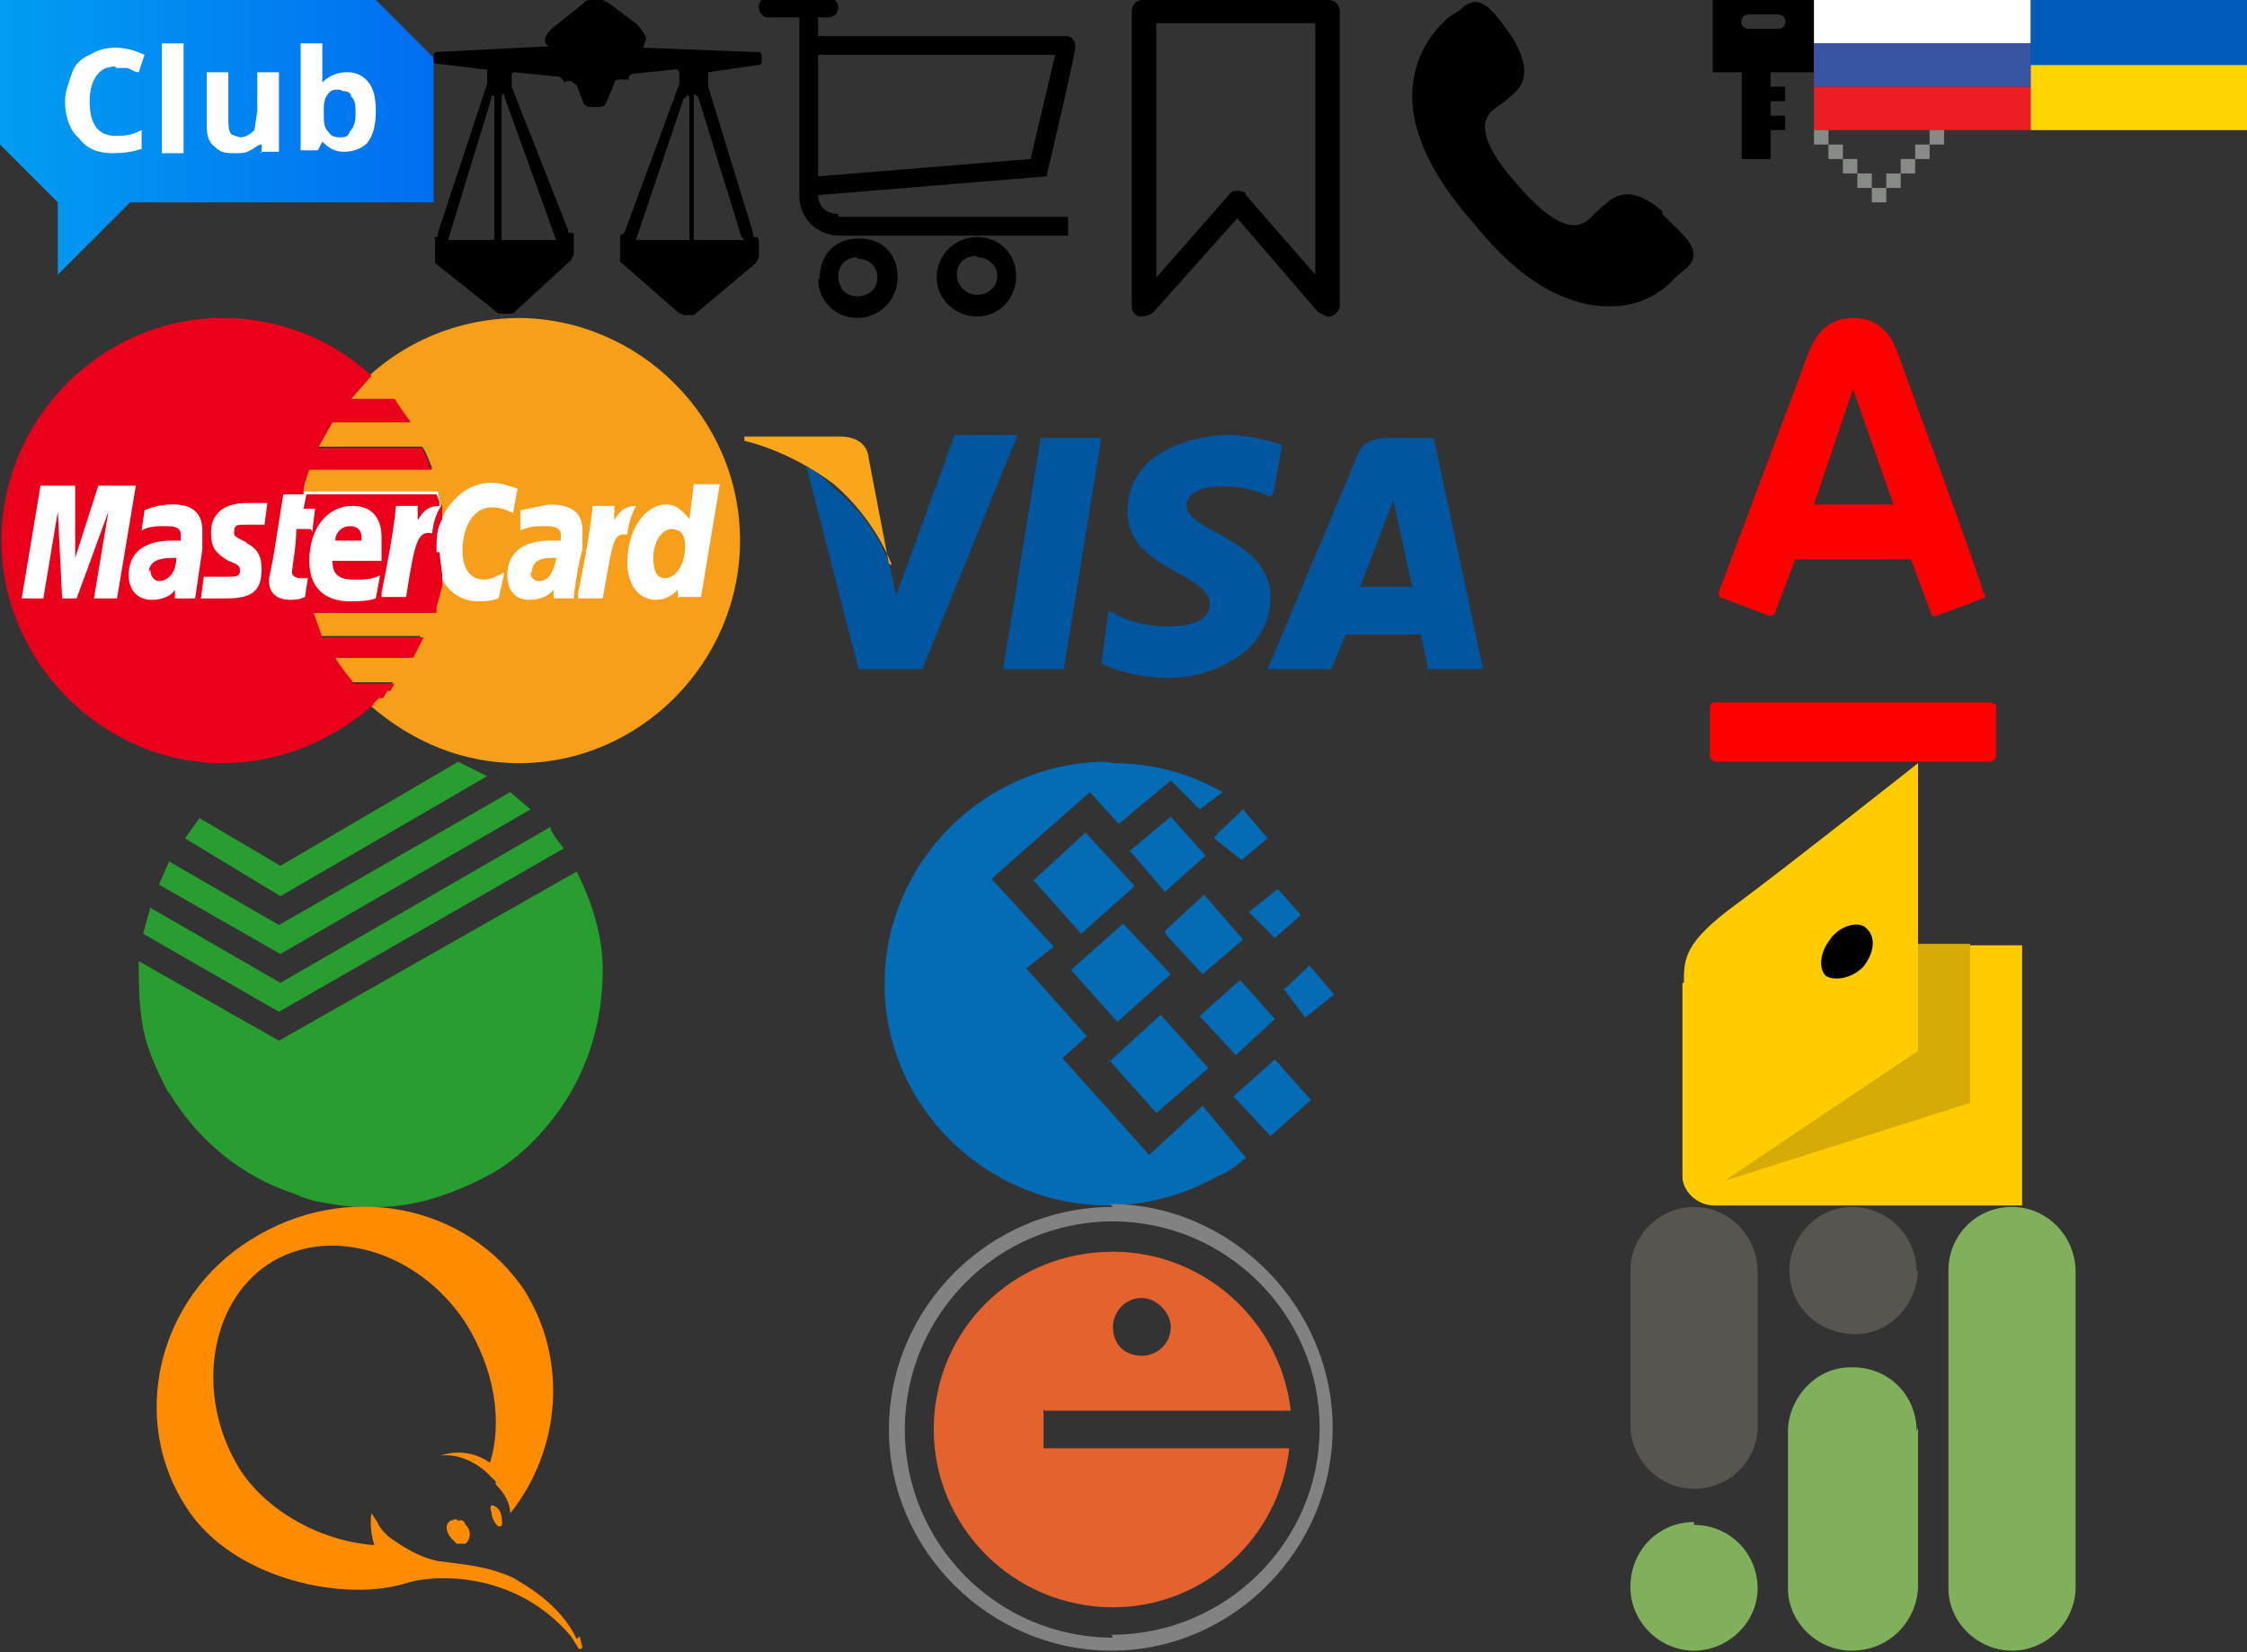 <svg xmlns="http://www.w3.org/2000/svg" viewBox="165 14 155.458 114.299"><rect x="165" y="14" width="155.458" height="114.299" fill="#333333" stroke="none"/><g id="a"><linearGradient id="club_gradient"><stop offset="0" class="stop-color-1" stop-color="#019EF1"/><stop offset="1" class="stop-color-2" stop-color="#016EF1"/></linearGradient><path fill="url(#club_gradient)" d="M165 14v10l4 4v5l5-5h21V18l-4-4h-26"/><path fill="#fff" d="M173 18.6c-.6 0-1 .2-1.3.6-.3.4-.5 1-.5 1.8 0 1.6.6 2.4 1.8 2.4.5 0 1 0 1.8-.4v1.3c-.6.2-1.2.3-2 .3-1 0-1.8-.3-2.3-1-.6-.5-1-1.4-1-2.6 0-.7.3-1.4.5-2s.7-1 1.2-1.2c.5-.3 1-.5 1.8-.5.7 0 1.4.2 2 .5l-.4 1.2c-.3 0-.5-.2-.8-.3h-.8zm4.7 6h-1.5V17h1.5v7.6zm5.4 0V24c-.3 0-.5.3-.8.4-.3.2-.6.2-1 .2-.7 0-1 0-1.5-.5-.3-.2-.5-.7-.5-1.3V19h1.5v3.3c0 .4 0 .7.2 1l.6.2c.4 0 .7-.2 1-.5l.2-1.3V19h1.5v5.5H183zm6-5.6c.5 0 1 .2 1.4.7s.5 1.2.5 2c0 1-.2 1.7-.6 2.2-.4.4-1 .6-1.6.6-.6 0-1-.2-1.5-.7l-.3.6h-1.2V17h1.5v2.7c.4-.4 1-.7 1.6-.7zm-.6 1.2c-.4 0-.6 0-.8.3-.2.2-.3.6-.3 1v.3c0 .6 0 1 .3 1.3.2.3.4.4.8.4.3 0 .6 0 .7-.4.3-.3.4-.7.4-1.2s0-1-.3-1.2c0-.3-.3-.4-.6-.4z"/></g><path id="b" d="M217.2 17.6l-7.7-.3c-.2 0-.2 0 0 0l.2-.6c0-.2-.2-.5-.6-1l-2-1.5-.4-.2h-.7c-.3 0-.5 0-.6.2l-2 1.6c-.5.4-.7.7-.7 1 0 0 0 .3.3.4l-7.8.4s-.2 0-.2.3v.2c0 .2 0 .3.2.3l3.3.4h.2v1l-3.4 10.3c0 .2 0 .3-.2.3s0 0 0 .2v1.6l4.4 3.5h.7c.2 0 .4 0 .5-.2l3.8-3.5.2-.4v-1.2c0-.2 0-.3-.2-.3s-.2 0-.2-.2L200.4 20v-.7c0-.2 0-.3.2-.3l3 .3c.2 0 .3.2.4.3 0 0 0 .2.2 0h.3l.4.3.5 1.3.3.2h.8s.3 0 .4-.2l.6-1.4c0-.2.2-.3.3-.3H208.5c0-.2 0-.3.3-.4l3-.3s.2 0 .2.3v.7l-3.8 10.3-.3.2v1.8l4 3.5.4.2H213l4.3-3.6.2-.4v-1.2s0-.2-.2-.2-.2 0-.2-.3L214 20V19l3.4-.5c.2 0 .3 0 .3-.3V18c0-.3 0-.4-.3-.4zm-18 13H196s-.2 0 0 0l3-9.8v-.2c.2 0 .2 0 .2.3v9.5zm4.3 0H200h-.3v-9.7c0-.3 0-.4.2-.4v.2l3.5 9.7zm9.2 0H209l3.3-9.8s.2 0 .2-.2c0 0 .2 0 .2.2v9.7zm3.8 0H213v-9.7-.4l.3.2 3 9.7z"/><path id="c" d="M221.6 33.3c0 1.5 1.2 2.7 2.7 2.7s2.8-1.2 2.8-2.8-1-2.7-2.7-2.7-2.7 1.2-2.7 2.8zm2.7-1.4c.8 0 1.4.5 1.4 1.3s-.6 1.3-1.4 1.3-1.3-.6-1.3-1.4.6-1.3 1.3-1.3zm5.5 1.3c0 1.5 1.3 2.7 2.8 2.7s2.7-1.2 2.7-2.8-1.2-2.7-2.7-2.7-2.8 1.2-2.8 2.8zm2.8-1.4c.7 0 1.4.5 1.4 1.3s-.7 1.3-1.4 1.3-1.4-.6-1.4-1.4.6-1.3 1.4-1.3zm-9.6-3c-.8 0-1.4-.5-1.4-1.3l15.8-1.3s2-8.4 2-9c0-.3-.2-.7-.6-.7h-17.2v-1.3h.7c.4 0 .7-.3.7-.7s-.4-.7-.7-.7H218c-.2 0-.5.3-.5.7s.3.7.6.7h2.2v12.3c0 1.6 1.2 2.8 2.8 2.8h15.8V29H223zm-1.4-11H238l-1.7 7.2-14.7 1.2V18z"/><path id="d" d="M256.8 14H244c-.4 0-.7.4-.7.8v20.4c0 .3.2.6.5.7.3 0 .6 0 1-.3l5.8-6.5 5.6 6.5.6.3h.3c.4-.2.6-.5.6-.8V14.8c0-.4-.3-.8-.8-.8zm-.8 19l-4.8-5.5c0-.2-.3-.3-.6-.3-.2 0-.4 0-.6.3l-5 5.7V15.6h11V33z"/><path id="e" d="M280 28.6c-1.2-1-2.5-1.7-3.8-.6l-.7.6c-.6.5-1.6 2.7-5.5-1.8-4-4.5-1.6-5.2-1-5.7l.7-.6c1.2-1 .8-2.4 0-3.8l-.7-1c-1-1.3-1.8-2.2-3-1l-.8.5c-.5.5-2 1.8-2.4 4.3-.5 3 1 6.4 4.2 10 3.2 4 6.4 5.7 9.4 5.7 2.5 0 4-1.4 4.5-2l.6-.5c1.3-1 .5-2-.8-3.2l-.7-.7z"/><path id="f" d="M290.5 19v-5h-7v5h2v6h2v-2h1v-1h-1v-1h1v-1h-1v-1h3zm-4.5-3c-.7 0-.7-1 0-1h2c.7 0 .7 1 0 1h-2z"/><g id="g"><path fill="#fff" d="M290.5 14h15v3h-15z"/><path fill="#3A54A4" d="M290.5 17h15v3h-15z"/><path fill="#EC1E24" d="M290.5 20h15v3h-15z"/></g><path id="h" fill="#868C85" d="M291.5 24v1h1v1h1v1h1v1h1v-1h1v-1h1v-1h1v-1h1v-1h-1v1h-1v1h-1v1h-1v1h-1v-1h-1v-1h-1v-1h-1v-1h-1v1z"/><g id="i"><path fill="#005BBB" d="M305.5 14h15v9h-15z"/><path fill="#FFD500" d="M305.5 18.5h15V23h-15z"/></g><g id="j"><path fill="#fff" d="M166.3 47.3H215v8.4h-48.8z"/><path fill="#F79E1B" d="M211.5 50.6c-.8 0-1.3 1-1.3 2s.3 1.4.8 1.4c.8 0 1.4-1 1.4-2.2 0-.8-.3-1.2-1-1.2zm-9.8 3c0 .3.2.6.6.6.7 0 1-.7 1.2-1.6h-.4c-.8 0-1.3.3-1.3 1zM201 36c-4.7 0-9 2-12 5.6h3.2l1.2 1.6H188l-1 1.7h7.2c.3.4.5 1 .7 1.5h-8.6L186 48h9.3l.2 1v1c.7-1.6 2-2.6 3.5-2.6.7 0 1.5.3 1.8.4l-.3 1.7c-.6-.3-1-.4-1.5-.4-1.2 0-2 1.3-2 3 0 1.2.5 2 1.5 2 .4 0 .8-.2 1.4-.5l-.4 1.8c-.6.2-1 .2-1.5.2-1 0-2-.6-2.5-1.7 0 1-.3 1.7-.6 2.5h-8.6l.6 1.6h7.2l-.8 1.5H188l1 1.7h3.2l-1.6 1.6c3 2.6 6.5 4 10.3 4 8.4 0 15.3-7 15.3-15.4 0-8.5-7-15.4-15.4-15.4zm3.7 19.4h-1.4v-.6c-.4.5-1 .7-1.7.7-1 0-1.5-.7-1.5-1.7 0-1.5 1-2.4 3-2.4h.7V51c0-.4-.3-.6-1-.6-.6 0-1.2 0-1.8.3v-1.4l2-.4c1.6 0 2.3.6 2.3 1.8V52c-.3 1-.6 3-.6 3.4zm2.2 0H205V55c.4-2 .8-4 1-6h1.5v1c.4-.7.8-1 1.5-1-.2.4-.5 1-.6 2-1-.2-1 .5-1.7 4.4zm5 0v-.6c-.5.5-1 .7-1.5.7-1.2 0-2-1-2-2.6 0-2.2 1.2-4 2.7-4 .6 0 1 .3 1.6 1l.3-2.4h1.8l-1.3 7.8H212z"/><path fill="#EB001B" d="M189.2 50.4c-.5 0-1 .4-1 1h1.8s.2-1-.8-1zm-13.8 3c0 .5.3.8.6.8.7 0 1.2-.7 1.2-1.6h-.3c-1 0-1.6.3-1.6 1zm19.8-1.2c0-1 0-1.6.4-2.3v-1c-.3.4-.6 1-.7 2-1-.2-1.2.5-1.8 4.4h-1.7V55c.4-2 .8-4 1-6h1.5v1c.4-.7.8-1 1.5-1v-.3l-.2-.5H186c0-.6.2-1.2.4-1.7h8.5l-.2-.2c0-.4-.3-.8-.5-1.3H187l1-1.8h5.4l-.3-.4-.8-1.2h-3l1.4-1.6c-2.8-2.6-6.5-4-10.3-4-8.4 0-15.3 7-15.3 15.4s7 15.4 15.3 15.4c4 0 7.6-1.6 10.4-4 0-.2.3-.3.4-.5h.3l.3-.5h.2l.3-.5h.2-3c-.5-.7-1-1.2-1.3-1.8h5.4l.4-.8.3-.6h.2-7.2l-.6-1.7h8.5V56l.2-.7.2-.8v-.7l-.2-1.6zm-23.7 3.2l1-6-2.2 6h-1l-.3-6-1 6h-1.5l1.3-7.8h2.4v5l1.6-5h2.6l-1.3 7.8h-1.5zm5.6 0v-.6c-.3.5-1 .7-1.6.7-1 0-1.6-.7-1.6-1.7 0-1.5 1-2.4 3-2.4h.6V51c0-.4-.2-.6-1-.6-.6 0-1.2 0-1.7.3l.2-1.4c.7-.3 1.3-.4 2-.4 1.3 0 2 .6 2 1.8V52l-.5 3.4H177zm5-3.8c.8.4 1 1 1 1.8 0 1.5-.7 2-2.4 2h-1.8l.2-1.5h1.5c.7 0 1 0 1-.4 0-.3 0-.4-.8-.7-1-.6-1.2-1-1.2-2s.6-2 2.5-2h1.4l-.2 1.5H182c-.6 0-.8 0-.8.5 0 .3 0 .3.8.7zm4.4-1h-1c0 1.2-.3 2.7-.3 3 0 .2.2.4.6.4h.5l-.2 1.3c-.4.2-.8.2-1 .2-1 0-1.5-.5-1.5-1.4l.3-1.5.7-4.4h1.6l-.2 1h.8l-.2 1.6zm3 3.5c.7 0 1.2 0 1.8-.3l-.3 1.6c-.6.2-1.2.2-1.8.2-1.8 0-2.8-1-2.8-2.8 0-2.2 1.2-3.8 3-3.8 1.3 0 2 .8 2 2.2v1.6H188c0 1 .5 1.3 1.5 1.3z"/></g><g id="k"><path fill="#00579F" d="M238.6 60.3h-4.2l2.6-16h4.2l-2.6 16zm25 0h4l-3.4-16H261c-1.7 0-2 1-2 1l-6.3 15h4.4l1-2.4h5.2l.5 2.3zm-4.5-5.7l2.3-6 1.3 6H259zm-6-6.5l.6-3.3s-1.8-.7-3.7-.7c-2.2 0-7 1-7 5.3 0 4 5.7 4.2 5.7 6.4s-5.2 1.8-7 .4l-.5 3.7s1.8 1 4.7 1c2.7 0 7-1.6 7-5.6 0-4-5.8-4.5-5.8-6.3 0-1.8 4-1.6 5.8-.6zM231 44.2l-4 11-.5-2.3c-.3-.8-1.4-3.3-4-5.3-.5-.5-1-1-1.7-1.3l3.6 14h4.4l6.6-16.2H231z"/><path fill="#FAA61A" d="M226.5 53l-1.4-7.3s0-1.5-2-1.5h-6.6v.3s3 .6 6.2 3c3 2.6 4 5.6 4 5.6z"/></g><path id="l" fill="red" d="M284.2 55.4l3.2 1.2s.4 0 .4-.2l1.4-3.7h8l1.4 3.7c0 .2.2.3.4.2l3.2-1.2c.2 0 .2-.3 0-.4 0-.5-5.5-15.4-5.7-16-.5-1.5-1.2-3-3.3-3-2 0-2.8 1.5-3.3 3l-6 16s0 .3.2.4zm9-14.5l2.8 8h-5.5l2.7-8zm9.6 21.7h-19.2s-.3 0-.3.3v3.5l.3.3h19.2l.3-.3V63c0-.2 0-.3-.2-.3z"/><path id="m" fill="#299E30" d="M204 72.7l-.6-.8-.3-.5v-.2L184.4 82l-9-5.2-.5 1.8 9.4 5.4L204 72.7zm-5.3-5l-2-1-12.3 7.2-5.6-3.3-1 1.4 6.6 4 14.3-8.3zm3 2.3l-1.4-1.2-16 9.2-7.6-4.4-.7 1.6 8.4 4.8 17.3-10zm-25 19.6c2 3.3 5 5.8 8.7 7 .6.3 1.3.5 2 .6 1 .2 1.8.3 2.8.3h1c2.7 0 5.4-1 7.8-2.3 1.8-1 3.4-2.6 4.7-4.4 2-2.8 3-6.2 3-9.7 0-2.3-.7-4.6-1.8-6.8L184.3 86l-9.7-5.5c0 1.3 0 2.6.2 4 .2 1.7 1 3.5 1.8 5z"/><path id="n" fill="#036CB5" d="M242 66.8c2.3 0 4.6.5 6.6 1.5l1 .5L248 70l-2-2-3.6 3-2-2.2-6.8 6 4.3 4.7L236 81l4.2 4.7-1.7 1.5 6 6.7 3.7-3.4 3 3.6c-.6.5-1.2 1-2 1.3-2.3 1.3-5 2-7.5 2-8.6 0-15.5-7-15.5-15.3 0-8.5 7-15.4 15.4-15.4zm-3 14.4l3.7-3.3 3.3 3.5-3.7 3.3-3.2-3.6zm2.7 6.3l3.6-3.3 3.3 3.7L245 91l-3.3-3.7zM236.4 75l3.7-3.4 3.4 3.7-3.7 3.3-3.3-3.7zM243 73l3-2.5 2.4 2.7-2.8 2.5-2.4-2.8zm5 11.3l2.8-2.5 2.4 2.7-2.7 2.5-2.5-2.7zm2.4 5.5l2.8-2.5 2.5 2.8-2.8 2.5-2.6-2.8zm1-12.7l2-1.6 1.6 1.8-1.8 1.6-1.7-1.7zm-2.2-5.4L251 70l1.7 2-1.8 1.5L249 72zm4.7 10.7l1.7-1.6 1.7 2-2 1.6-1.5-2zm-8.3-4l2.7-2.5L251 79l-2.8 2.4-2.5-2.7z"/><g id="o"><path fill="#fc0" d="M281.5 82c0-1.7 0-2.8 3.7-5.5 3-2.2 12.5-9.7 12.5-9.7v12.6h7.2v18h-21.3c-1.2 0-2.2-1-2.2-2V82z"/><path fill="#D6AB05" d="M297.7 79.4v7.3l-13.4 9 17-5.4v-11h-3.6z"/><path d="M291.6 79c.7-1 2-1.3 2.5-.8.7.6.6 1.7-.2 2.7-.8.8-2 1-2.6.6-.5-.5-.4-1.7.4-2.6"/></g><path id="p" fill="#FF8C00" d="M199.2 118.2c-.3-.2-.3.2-.2.4 0 .5.4 1 .5 1 .2 0 .3 0 .2-.6 0-.3-.2-.7-.5-.8zm-2.3 1h-.2c-.2-.2-.4 0-.5 0-.4.2-.4.7 0 1.2l.4.4h.6c.4-.3.4-1 0-1.3 0-.2-.2-.3-.4-.4zm8 8.2c-.8-1.7-2.3-3-4-4-.4-.3-1-.5-1.6-.7-1.3-.4-2.5-.5-4-.7-1-.2-2-.7-3-1.4-.5-.3-1-.8-1.2-1.3l-.4-.6s-.2 1 .2 2.2c-4-.3-7.7-2.6-9.4-5.4-3-5-2-11.3 2-14 4.2-2.8 10.4-1 13.7 4 2 3.2 2.6 6.8 1.7 9.7-1.7-1.2-3.4-.5-3.4-.5 1.8-.2 3.2 1.2 3.2 1.2l.6.6v.2c.6.6 1 1.3 1 2 3.5-4.4 4-10.6 1-15.4-4-6-12.4-7.7-19-3.5-6.4 4-8.4 12.4-4.4 18.5 3.2 5 11 6.6 15.3 5.2 1.6-.5 7.3-1 11.3 3.7l.5.8s0 .2.3 0l-.2-.8z"/><g id="q"><path fill="#828282" d="M242 97.5c-8.6 0-15.5 7-15.5 15.4s7 15.3 15.4 15.3 15.3-7 15.3-15.4-7-15.5-15.4-15.5zm0 29.8c-8 0-14.4-6.5-14.4-14.4S234 98.5 242 98.5c7.8 0 14.3 6.4 14.3 14.3s-6.5 14.3-14.4 14.3z"/><path fill="#E3622D" d="M237.3 111.6h17c-.7-6.2-6-11-12.3-11-7 0-12.4 5.5-12.4 12.3 0 6.7 5.5 12.3 12.4 12.3 6.3 0 11.5-4.8 12.2-11h-17v-2.7zm6.7-7.8c1 0 2 1 2 2 0 1.2-1 2-2 2-1.2 0-2-.8-2-2 0-1 .8-2 2-2z"/></g><g id="r"><path fill="#585551" d="M286.6 102c0-2.5-2-4.5-4.4-4.5-2.4 0-4.4 2-4.4 4.4v10.7c0 2.4 2 4.4 4.4 4.4 2.5 0 4.4-2 4.4-4.3V102z"/><path fill="#81B05C" d="M297.6 113c0-2.5-2-4.5-4.6-4.4-2.3 0-4.2 2-4.3 4.3v11c0 2.3 2 4.3 4.4 4.3 2.6 0 4.5-2 4.6-4.4v-11zm11-11c0-2.5-2-4.5-4.4-4.5-2.5 0-4.4 2-4.4 4.4v22c0 2.3 2 4.3 4.4 4.3 2.4 0 4.4-2 4.4-4.4v-22zm-26.4 17.5c2.5 0 4.4 2 4.4 4.4 0 2.3-2 4.3-4.4 4.3-2.4 0-4.4-2-4.4-4.4 0-2.6 2-4.5 4.4-4.5z"/><path fill="#585551" d="M297.6 102c0-2.5-2-4.5-4.5-4.5-2.3 0-4.3 2-4.3 4.4 0 2.5 2 4.4 4.6 4.4 2.3 0 4.2-2 4.3-4.4z"/></g></svg>
